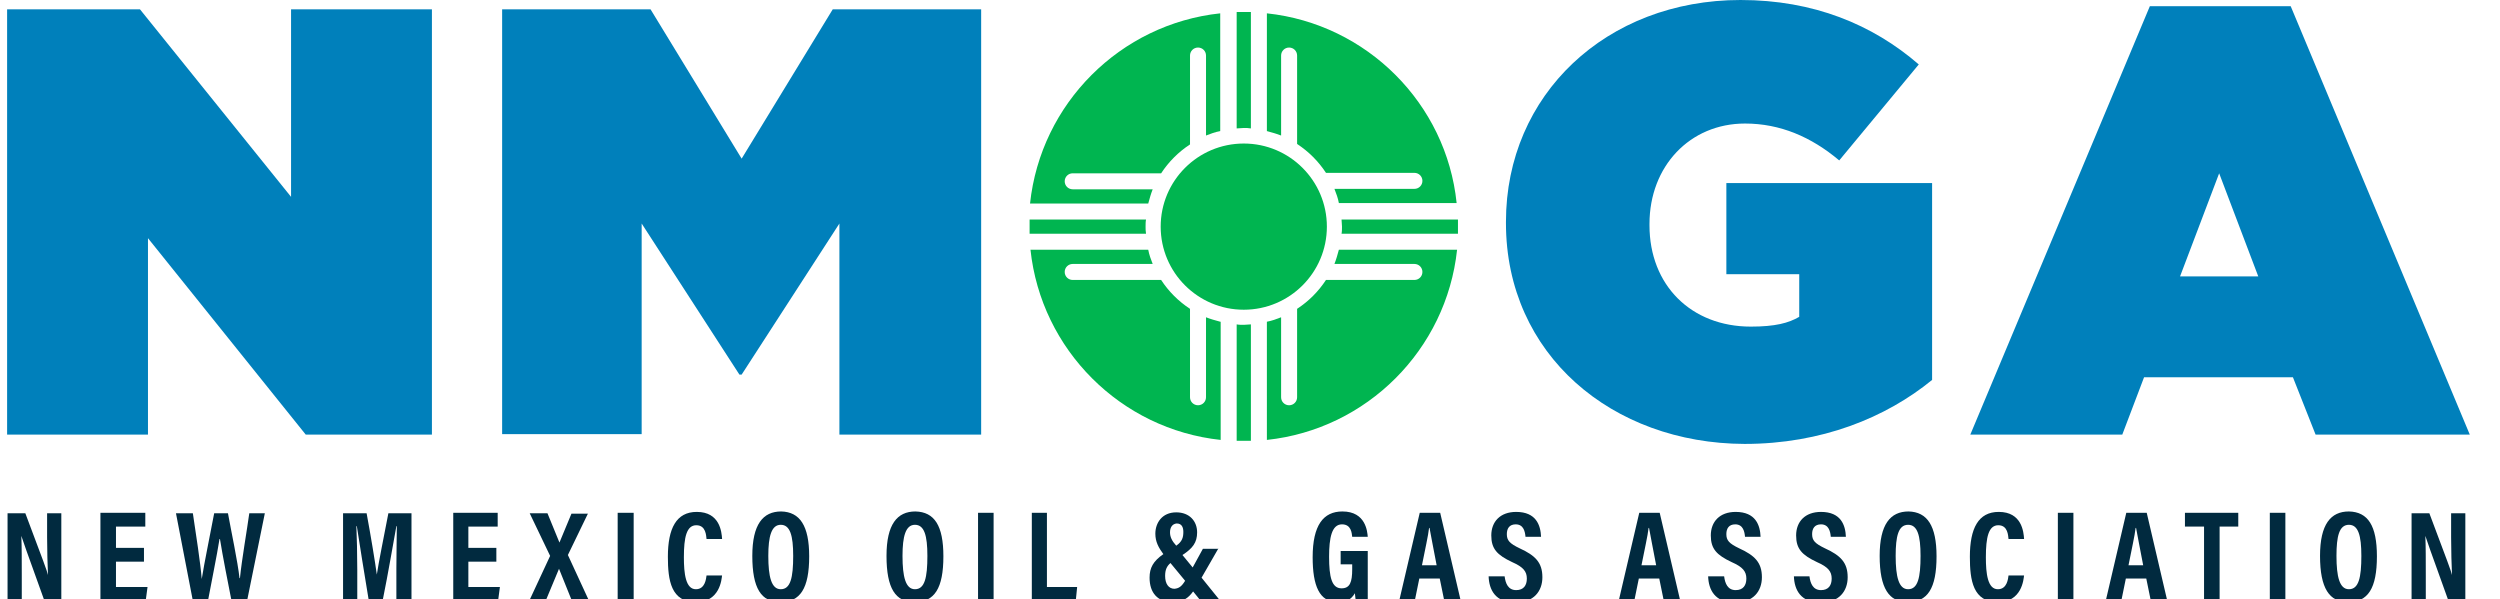 <?xml version="1.0" encoding="utf-8"?>
<!-- Generator: Adobe Illustrator 25.4.1, SVG Export Plug-In . SVG Version: 6.00 Build 0)  -->
<svg version="1.1" id="Layer_1" xmlns="http://www.w3.org/2000/svg" xmlns:xlink="http://www.w3.org/1999/xlink" x="0px" y="0px"
	 viewBox="0 0 562.6 134.8" style="enable-background:new 0 0 562.6 134.8;" xml:space="preserve">
<style type="text/css">
	.st0{fill:#0080BB;}
	.st1{fill:#00B550;}
	.st2{enable-background:new    ;}
	.st3{fill:#012A3F;}
</style>
<g>
	<path class="st0" d="M1.6,2.1h29.9l34,42.2V2.1h31.7v95.7H68.8L33.3,53.6v44.2H1.6V2.1z"/>
	<path class="st0" d="M113,2.1h33.4l20.5,33.6l20.5-33.6h33.4v95.7h-31.9V50.3l-22,34h-0.5l-22-34v47.4H113V2.1z"/>
	<path class="st0" d="M338.9,50.2v-0.3c0-28.6,22.6-49.9,52.8-49.9c16.4,0,29.7,5.5,40.1,14.5l-17.9,21.6
		c-6.3-5.3-13.3-8.3-21.2-8.3c-12.4,0-21.5,9.6-21.5,22.6v0.3c0,13.5,9.4,22.8,22.8,22.8c5.5,0,8.5-0.8,10.9-2.2v-9.6h-16.4V41.2
		h46.3v44.3c-10.4,8.5-24.9,14.4-42.2,14.4C362.8,99.8,338.9,79.8,338.9,50.2z"/>
	<path class="st0" d="M483.8,1.4h31.7l40.3,96.4h-34.7L516,84.9h-33.5l-4.9,12.9h-34.2L483.8,1.4z M508.2,62.2L499.4,39l-8.8,23.2
		H508.2z"/>
</g>
<g>
	<path class="st1" d="M278.3,28.9c0.5,0,1.1-0.1,1.6-0.1s1.1,0,1.6,0.1V2.7c-0.5,0-1.1,0-1.6,0s-1.1,0-1.6,0V28.9z"/>
	<path class="st1" d="M258.4,45.8c0.3-1.1,0.6-2.2,1-3.2h-18c-1,0-1.8-0.8-1.8-1.8s0.8-1.8,1.8-1.8h19.9c1.7-2.6,3.9-4.8,6.5-6.5
		v-20c0-1,0.8-1.8,1.8-1.8s1.8,0.8,1.8,1.8v18c1-0.4,2.1-0.8,3.2-1V3c-22.5,2.4-40.4,20.3-42.8,42.8H258.4z"/>
	<circle class="st1" cx="279.9" cy="51" r="18.7"/>
	<path class="st1" d="M285.1,29.5c1.1,0.3,2.2,0.6,3.2,1v-18c0-1,0.8-1.8,1.8-1.8s1.8,0.8,1.8,1.8v19.9c2.6,1.7,4.8,3.9,6.5,6.5
		h19.9c1,0,1.8,0.8,1.8,1.8s-0.8,1.8-1.8,1.8h-18c0.4,1,0.8,2.1,1,3.2h26.5C325.5,23.3,307.6,5.4,285.1,3V29.5z"/>
	<path class="st1" d="M328.1,52.6c0-0.5,0-1.1,0-1.6s0-1.1,0-1.6h-26.2c0,0.5,0.1,1,0.1,1.6c0,0.5,0,1.1-0.1,1.6H328.1z"/>
	<path class="st1" d="M301.3,56.2c-0.3,1.1-0.6,2.2-1,3.2h18c1,0,1.8,0.8,1.8,1.8s-0.8,1.8-1.8,1.8h-19.9c-1.7,2.6-3.9,4.8-6.5,6.5
		v19.9c0,1-0.8,1.8-1.8,1.8s-1.8-0.8-1.8-1.8v-18c-1,0.4-2.1,0.8-3.2,1V99c22.5-2.4,40.4-20.3,42.8-42.8H301.3z"/>
	<path class="st1" d="M257.8,51c0-0.5,0-1.1,0.1-1.6h-26.2c0,0.5,0,1.1,0,1.6s0,1.1,0,1.6h26.2C257.8,52,257.8,51.5,257.8,51z"/>
	<path class="st1" d="M281.5,73c-0.5,0-1.1,0.1-1.6,0.1s-1.1,0-1.6-0.1v26.2c0.5,0,1.1,0,1.6,0s1.1,0,1.6,0V73z"/>
	<path class="st1" d="M274.6,72.4c-1.1-0.3-2.2-0.6-3.2-1v18c0,1-0.8,1.8-1.8,1.8s-1.8-0.8-1.8-1.8V69.5c-2.6-1.7-4.8-3.9-6.5-6.5
		h-19.9c-1,0-1.8-0.8-1.8-1.8s0.8-1.8,1.8-1.8h18c-0.4-1-0.8-2.1-1-3.2h-26.5c2.4,22.5,20.3,40.4,42.8,42.8V72.4H274.6z"/>
</g>
<g class="st2">
	<path class="st3" d="M1.7,135.2v-19.7h4c4.1,10.9,4.9,13,5.1,13.9h0c-0.1-2.4-0.2-5.3-0.2-8.5v-5.4h3.2v19.7H10
		c-4.2-11.6-4.9-13.7-5.2-14.6h0c0.1,2.4,0.1,5.3,0.1,8.9v5.7H1.7z"/>
</g>
<g class="st2">
	<path class="st3" d="M32.4,126.4h-6.3v5.7h7.1l-0.4,3H22.6v-19.7h10.1v3.1h-6.6v4.8h6.3V126.4z"/>
</g>
<g class="st2">
	<path class="st3" d="M43.4,135.2l-3.8-19.7h3.8c0.7,4.7,1.7,11.1,2,14.8h0c0.6-3.8,2-10.5,2.8-14.8h3.1c0.7,3.9,2.2,10.9,2.6,14.6
		H54c0.4-4.1,1.6-10.9,2.1-14.6h3.5l-4,19.7h-3.5c-0.8-4.1-2-10.1-2.6-13.9h-0.1c-0.6,3.8-1.9,10.1-2.6,13.9H43.4z"/>
	<path class="st3" d="M89.2,127.8c0-3.3,0.1-7.2,0.1-9.4h-0.1c-0.7,3.8-1.8,10.4-3.1,16.8H83c-1-5.9-2.1-13-2.7-16.8h-0.1
		c0.1,2.3,0.2,6.4,0.2,9.8v7h-3.2v-19.7h5.3c1,5.4,1.9,10.9,2.3,13.8h0c0.4-2.7,1.6-8.6,2.6-13.8h5.2v19.7h-3.4V127.8z"/>
</g>
<g class="st2">
	<path class="st3" d="M111.7,126.4h-6.3v5.7h7.1l-0.4,3h-10.1v-19.7H112v3.1h-6.6v4.8h6.3V126.4z"/>
</g>
<g class="st2">
	<path class="st3" d="M128.7,135.2l-2.9-7.2h0l-3,7.2h-3.7l4.7-10.1l-4.6-9.6h4l2.7,6.6l0,0l2.7-6.5h3.7l-4.5,9.3l4.8,10.4H128.7z"
		/>
	<path class="st3" d="M142.6,115.4v19.7H139v-19.7H142.6z"/>
	<path class="st3" d="M162.5,129.4c-0.1,1-0.5,6.1-5.9,6.1c-5.6,0-6.3-4.9-6.3-10.2c0-6.4,1.9-10.1,6.5-10.1c5.2,0,5.6,4.5,5.7,6.1
		H159c-0.1-0.7-0.1-3.1-2.3-3.1c-2.2,0-2.8,2.7-2.8,7.2c0,3.7,0.4,7.2,2.7,7.2c2.1,0,2.3-2.4,2.4-3.1H162.5z"/>
	<path class="st3" d="M182.1,125.2c0,7.2-2,10.3-6.5,10.3c-4.3,0-6.3-3.1-6.3-10.4c0-7.1,2.4-10,6.5-10
		C180,115.2,182.1,118.3,182.1,125.2z M172.9,125.1c0,4.7,0.7,7.5,2.8,7.5c2.2,0,2.8-2.6,2.8-7.5c0-4.6-0.7-7-2.8-7
		S172.9,120.7,172.9,125.1z"/>
	<path class="st3" d="M212.3,125.2c0,7.2-2,10.3-6.5,10.3c-4.3,0-6.3-3.1-6.3-10.4c0-7.1,2.4-10,6.5-10
		C210.3,115.2,212.3,118.3,212.3,125.2z M203.1,125.1c0,4.7,0.7,7.5,2.8,7.5c2.2,0,2.8-2.6,2.8-7.5c0-4.6-0.7-7-2.8-7
		S203.1,120.7,203.1,125.1z"/>
	<path class="st3" d="M223.6,115.4v19.7h-3.5v-19.7H223.6z"/>
	<path class="st3" d="M232.1,115.4h3.5v16.7h6.8l-0.3,3h-9.9V115.4z"/>
	<path class="st3" d="M274.2,123.4l-3.8,6.6l4.2,5.2h-4.4l-1.7-2.1c-1.1,1.5-2.3,2.4-4.6,2.4c-3.4,0-5.2-2.1-5.2-5.5
		c0-2.2,0.8-3.7,3.1-5.3c-1.1-1.5-1.8-2.8-1.8-4.6c0-2.4,1.5-4.8,4.7-4.8c3,0,4.7,2,4.7,4.5c0,2.3-1,3.6-3.3,5.1l2.3,2.8l2.3-4.2
		H274.2z M266.7,130.7l-3.3-4c-0.8,0.7-1.2,1.5-1.2,2.9c0,1.8,0.8,2.9,2.1,2.9C265.3,132.4,265.9,132,266.7,130.7z M263.3,119.8
		c0,1,0.4,1.9,1.4,3c1.3-0.9,1.6-1.8,1.6-3.1c0-1.1-0.4-1.9-1.5-1.9C263.8,117.9,263.3,118.7,263.3,119.8z"/>
</g>
<g class="st2">
	<path class="st3" d="M307.8,135.2h-2.7c-0.1-0.6-0.1-1-0.2-1.7c-0.9,1.6-2.2,2-3.9,2c-4.1,0-5.6-3.7-5.6-10.1
		c0-7.2,2.4-10.3,6.7-10.3c5.3,0,5.6,4.6,5.7,5.7h-3.5c-0.1-0.8-0.2-2.8-2.3-2.8c-2.3,0-2.9,3-2.9,7.3c0,4.6,0.6,7.1,2.8,7.1
		c1.9,0,2.4-1.4,2.4-4.3v-1.1h-2.6v-3h6.1V135.2z"/>
</g>
<g class="st2">
	<path class="st3" d="M319.4,130.2l-1,4.9h-3.5l4.6-19.7h4.6l4.6,19.7h-3.7l-1-4.9H319.4z M323.3,127.2c-0.7-3.8-1.3-6.6-1.6-8.4
		h-0.1c-0.2,1.8-0.9,4.8-1.6,8.4H323.3z"/>
</g>
<g class="st2">
	<path class="st3" d="M338.6,129.7c0.2,1.6,0.8,3.1,2.6,3.1c1.7,0,2.4-1.1,2.4-2.6c0-1.6-0.8-2.6-3.3-3.7c-3.4-1.6-4.7-3-4.7-6
		c0-3.1,2-5.3,5.6-5.3c4.5,0,5.5,3,5.6,5.6h-3.5c-0.1-1.1-0.4-2.8-2.2-2.8c-1.4,0-2,0.9-2,2.2c0,1.4,0.6,2.1,2.9,3.2
		c3.5,1.6,5.1,3.2,5.1,6.5c0,3.1-1.9,5.7-6.1,5.7c-4.5,0-5.9-2.9-6-5.9H338.6z"/>
</g>
<g class="st2">
	<path class="st3" d="M368.8,130.2l-1,4.9h-3.5l4.6-19.7h4.6l4.6,19.7h-3.7l-1-4.9H368.8z M372.7,127.2c-0.7-3.8-1.3-6.6-1.6-8.4
		H371c-0.2,1.8-0.9,4.8-1.6,8.4H372.7z"/>
</g>
<g class="st2">
	<path class="st3" d="M388,129.7c0.2,1.6,0.8,3.1,2.6,3.1c1.7,0,2.4-1.1,2.4-2.6c0-1.6-0.8-2.6-3.3-3.7c-3.4-1.6-4.7-3-4.7-6
		c0-3.1,2-5.3,5.6-5.3c4.5,0,5.5,3,5.6,5.6h-3.5c-0.1-1.1-0.4-2.8-2.2-2.8c-1.4,0-2,0.9-2,2.2c0,1.4,0.6,2.1,2.9,3.2
		c3.5,1.6,5.1,3.2,5.1,6.5c0,3.1-1.9,5.7-6.1,5.7c-4.5,0-5.9-2.9-6-5.9H388z"/>
</g>
<g class="st2">
	<path class="st3" d="M407.2,129.7c0.2,1.6,0.8,3.1,2.6,3.1c1.7,0,2.4-1.1,2.4-2.6c0-1.6-0.8-2.6-3.3-3.7c-3.4-1.6-4.7-3-4.7-6
		c0-3.1,2-5.3,5.6-5.3c4.5,0,5.5,3,5.6,5.6H412c-0.1-1.1-0.4-2.8-2.2-2.8c-1.4,0-2,0.9-2,2.2c0,1.4,0.6,2.1,2.9,3.2
		c3.5,1.6,5.1,3.2,5.1,6.5c0,3.1-1.9,5.7-6.1,5.7c-4.5,0-5.9-2.9-6-5.9H407.2z"/>
</g>
<g class="st2">
	<path class="st3" d="M435.8,125.2c0,7.2-2,10.3-6.5,10.3c-4.2,0-6.3-3.1-6.3-10.4c0-7.1,2.4-10,6.5-10
		C433.7,115.2,435.8,118.3,435.8,125.2z M426.6,125.1c0,4.7,0.7,7.5,2.8,7.5c2.2,0,2.8-2.6,2.8-7.5c0-4.6-0.7-7-2.8-7
		C427.2,118.1,426.6,120.7,426.6,125.1z"/>
</g>
<g class="st2">
	<path class="st3" d="M455.5,129.4c-0.1,1-0.5,6.1-5.9,6.1c-5.6,0-6.3-4.9-6.3-10.2c0-6.4,1.9-10.1,6.5-10.1c5.2,0,5.6,4.5,5.7,6.1
		H452c-0.1-0.7-0.1-3.1-2.3-3.1c-2.2,0-2.8,2.7-2.8,7.2c0,3.7,0.4,7.2,2.7,7.2c2.1,0,2.3-2.4,2.4-3.1H455.5z"/>
</g>
<g class="st2">
	<path class="st3" d="M466.6,115.4v19.7h-3.5v-19.7H466.6z"/>
</g>
<g class="st2">
	<path class="st3" d="M478.4,130.2l-1,4.9h-3.5l4.6-19.7h4.6l4.6,19.7h-3.7l-1-4.9H478.4z M482.3,127.2c-0.7-3.8-1.3-6.6-1.6-8.4
		h-0.1c-0.2,1.8-0.9,4.8-1.6,8.4H482.3z"/>
</g>
<g class="st2">
	<path class="st3" d="M495.9,118.5h-4.2v-3.1h12v3.1h-4.2v16.6h-3.5V118.5z"/>
</g>
<g class="st2">
	<path class="st3" d="M514.3,115.4v19.7h-3.5v-19.7H514.3z"/>
	<path class="st3" d="M534.9,125.2c0,7.2-2,10.3-6.5,10.3c-4.2,0-6.3-3.1-6.3-10.4c0-7.1,2.4-10,6.5-10
		C532.9,115.2,534.9,118.3,534.9,125.2z M525.8,125.1c0,4.7,0.7,7.5,2.8,7.5c2.2,0,2.8-2.6,2.8-7.5c0-4.6-0.7-7-2.8-7
		C526.4,118.1,525.8,120.7,525.8,125.1z"/>
	<path class="st3" d="M542.7,135.2v-19.7h4c4.1,10.9,4.9,13,5.1,13.9h0c-0.1-2.4-0.2-5.3-0.2-8.5v-5.4h3.2v19.7H551
		c-4.2-11.6-4.9-13.7-5.2-14.6h0c0.1,2.4,0.1,5.3,0.1,8.9v5.7H542.7z"/>
</g>
</svg>
